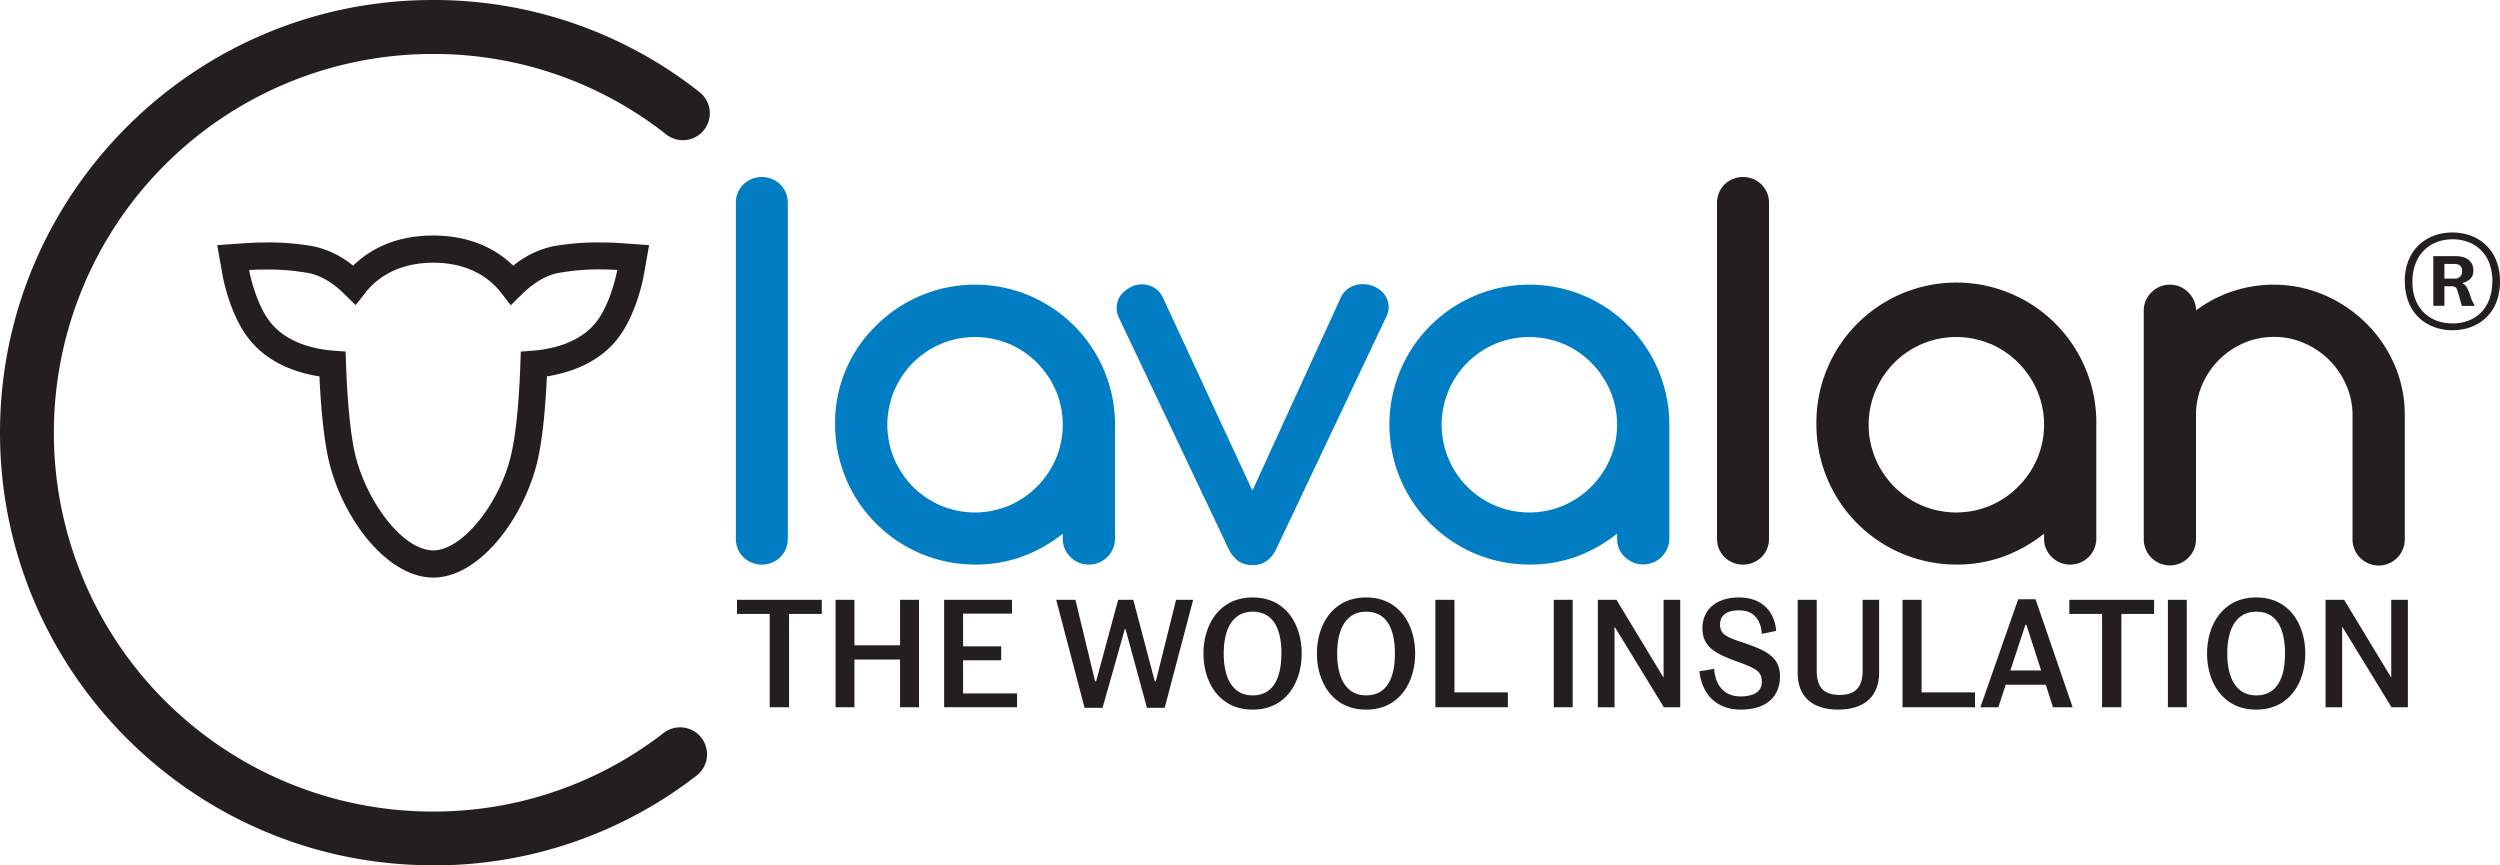 <svg viewBox="0 0 787.32 272.5" xmlns="http://www.w3.org/2000/svg"><defs><style>.cls-1{fill:#231f20;}.cls-2{fill:#007dc3;}</style></defs><g data-name="Layer 2" id="Layer_2"><g data-name="Layer 1" id="Layer_1-2"><polygon points="242.4 193.34 232.1 193.34 232.1 188.9 258.8 188.9 258.8 193.34 248.5 193.34 248.5 222.73 242.4 222.73 242.4 193.34" class="cls-1"></polygon><polygon points="263.14 188.9 269.09 188.9 269.09 203.22 283.45 203.22 283.45 188.9 289.41 188.9 289.41 222.73 283.45 222.73 283.45 207.71 269.09 207.71 269.09 222.73 263.14 222.73 263.14 188.9" class="cls-1"></polygon><polygon points="297.34 188.9 318.7 188.9 318.7 193.25 303.3 193.25 303.3 203.55 315.3 203.55 315.3 207.94 303.3 207.94 303.3 218.38 320.3 218.38 320.3 222.73 297.34 222.73 297.34 188.9" class="cls-1"></polygon><polygon points="332.63 188.9 338.68 188.9 344.87 214.55 345.2 214.55 352.14 188.9 356.91 188.9 363.67 214.55 364 214.55 370.38 188.9 375.76 188.9 366.79 222.91 361.21 222.91 354.46 198.16 354.22 198.16 347.23 222.91 341.56 222.91 332.63 188.9" class="cls-1"></polygon><path d="M379,205.81c0-8.92,4.87-17.66,15.5-17.66s15.45,8.74,15.45,17.66-4.82,17.67-15.45,17.67S379,214.74,379,205.81m24.57,0c0-8.17-2.84-13.18-9.07-13.18s-9.12,5.34-9.12,13.18S388.23,219,394.47,219s9.07-5,9.07-13.18" class="cls-1"></path><path d="M414.73,205.81c0-8.92,4.87-17.66,15.5-17.66s15.45,8.74,15.45,17.66-4.82,17.67-15.45,17.67-15.5-8.74-15.5-17.67m24.57,0c0-8.17-2.84-13.18-9.07-13.18s-9.12,5.34-9.12,13.18S424,219,430.23,219s9.07-5,9.07-13.18" class="cls-1"></path><polygon points="452.05 188.9 458.05 188.9 458.05 218.05 474.87 218.05 474.87 222.73 452.05 222.73 452.05 188.9" class="cls-1"></polygon><rect height="33.83" width="5.95" y="188.9" x="489.33" class="cls-1"></rect><polygon points="503.21 188.9 509.07 188.9 523.76 213.18 523.91 213.18 523.91 188.9 529.15 188.9 529.15 222.73 524 222.73 508.6 197.55 508.46 197.55 508.46 222.73 503.21 222.73 503.21 188.9" class="cls-1"></polygon><path d="M535.24,211.39l4.59-.76c.42,5.72,3.59,8.7,8.31,8.7,4,0,6.71-1.38,6.71-4.59,0-3.49-2-4.3-8.13-6.52-6.52-2.41-10.58-4.48-10.58-10.39,0-5.57,4-9.68,11.53-9.68,6.8,0,11.15,4,11.71,10.53l-4.53.95c-.29-4.59-2.65-7.42-7.18-7.42s-6,2.08-6,4.49c0,3.3,2.6,4.11,7.37,5.71,6.85,2.32,11.53,4.3,11.53,10.58,0,6.48-4.35,10.49-12.38,10.49-7.65,0-12.23-4.86-13-12.09" class="cls-1"></path><path d="M566.14,212V188.9h6v22.3c0,4.91,1.89,7.65,7.18,7.65s7.27-2.74,7.27-7.65V188.9h5.2v23c0,7.09-4.35,11.58-12.9,11.58-8.31,0-12.75-4.26-12.75-11.48" class="cls-1"></path><polygon points="599.16 188.9 605.16 188.9 605.16 218.05 621.98 218.05 621.98 222.73 599.16 222.73 599.16 188.9" class="cls-1"></polygon><path d="M644.27,215.64H631.66l-2.32,7.09h-5.66l11.9-34h5.48l11.67,34h-6.19Zm-11.15-4.49h9.69l-4.63-14.36h-.33Z" class="cls-1"></path><polygon points="661.99 193.34 651.69 193.34 651.69 188.9 678.38 188.9 678.38 193.34 668.08 193.34 668.08 222.73 661.99 222.73 661.99 193.34" class="cls-1"></polygon><rect height="33.83" width="5.95" y="188.9" x="682.73" class="cls-1"></rect><path d="M695.06,205.81c0-8.92,4.86-17.66,15.49-17.66S726,196.89,726,205.81s-4.82,17.67-15.45,17.67-15.49-8.74-15.49-17.67m24.56,0c0-8.17-2.83-13.18-9.07-13.18s-9.12,5.34-9.12,13.18S704.32,219,710.55,219s9.07-5,9.07-13.18" class="cls-1"></path><polygon points="732.38 188.9 738.23 188.9 752.93 213.18 753.07 213.18 753.07 188.9 758.31 188.9 758.31 222.73 753.16 222.73 737.76 197.55 737.62 197.55 737.62 222.73 732.38 222.73 732.38 188.9" class="cls-1"></polygon><path d="M757.32,88.63c0-10,6.86-15.41,15-15.41s15,5.38,15,15.41S780.5,104,772.36,104s-15-5.38-15-15.41m27.57,0c0-8.63-5.55-13.23-12.53-13.23S759.79,80,759.74,88.63s5.55,13.23,12.62,13.23,12.53-4.6,12.53-13.23m-9.37.66c1.15.45,1.69,1.76,2.26,3.28.7,2.18.91,2.59,1.4,3.21v.57h-3.82c-.33-.78-.82-2.87-1.36-4.56-.41-1.39-.82-1.64-2.26-1.64h-1.93v6.16h-3.49V80.66h6.86c3.82,0,5.75,1.72,5.75,4.56,0,2.14-1.31,3.33-3.41,3.9Zm-2.59-1.56a2.15,2.15,0,0,0,2.43-2.39c0-1.39-.7-2.22-2.43-2.22h-3.12v4.61Z" class="cls-1"></path><path d="M689.18,92.09a8.15,8.15,0,0,0-11.65,0,8,8,0,0,0-2.4,5.82v71.63a8.23,8.23,0,1,0,16.45,0V130.73a23.79,23.79,0,0,1,1.93-9.52,24.73,24.73,0,0,1,5.31-7.87,25.21,25.21,0,0,1,7.83-5.32,23.88,23.88,0,0,1,9.57-1.92,23.48,23.48,0,0,1,9.52,2,25.18,25.18,0,0,1,13.14,13.15,23.33,23.33,0,0,1,2,9.52v38.81a8.23,8.23,0,1,0,16.45,0V130.73a39.39,39.39,0,0,0-3.3-16,41.58,41.58,0,0,0-9-13.07,43,43,0,0,0-13.11-8.78,40.83,40.83,0,0,0-40.34,4.88,7.81,7.81,0,0,0-2.4-5.66" class="cls-1"></path><path d="M646.14,175.4a8,8,0,0,0,5.87,2.4,8.19,8.19,0,0,0,8.18-8.18V133.73a44.08,44.08,0,1,0-88.15,0,44.08,44.08,0,0,0,44.07,44.07,42.91,42.91,0,0,0,14.8-2.51,45.22,45.22,0,0,0,12.83-7.24v1.57a7.87,7.87,0,0,0,2.4,5.78M626.9,108.3a27.92,27.92,0,0,1,8.77,6,28.46,28.46,0,0,1,5.91,8.78,27.41,27.41,0,0,1,0,21.33,28.46,28.46,0,0,1-5.91,8.78,27.92,27.92,0,0,1-8.77,6,27.73,27.73,0,0,1-21.65,0,28,28,0,0,1-8.74-5.94,28.26,28.26,0,0,1-5.86-8.78,27.61,27.61,0,0,1,0-21.41,28.26,28.26,0,0,1,5.86-8.78,28,28,0,0,1,8.74-5.94,27.73,27.73,0,0,1,21.65,0" class="cls-1"></path><path d="M557.11,169.54V64a8.1,8.1,0,0,0-2.33-5.86,8.35,8.35,0,0,0-11.72,0,8.11,8.11,0,0,0-2.32,5.79h0V169.62h0a8.11,8.11,0,0,0,2.32,5.79,8.33,8.33,0,0,0,11.72,0,8.1,8.1,0,0,0,2.33-5.86" class="cls-1"></path><path d="M511.72,175.4a8.23,8.23,0,0,0,14-5.78V133.73a44.08,44.08,0,1,0-88.16,0,44.08,44.08,0,0,0,44.08,44.07,43,43,0,0,0,14.8-2.51,45.49,45.49,0,0,0,12.83-7.24v1.57a7.87,7.87,0,0,0,2.4,5.78m-19.25-67.1a28,28,0,0,1,8.78,6,28.43,28.43,0,0,1,5.9,8.78,27.29,27.29,0,0,1,0,21.33,28.43,28.43,0,0,1-5.9,8.78,28,28,0,0,1-8.78,6,27.71,27.71,0,0,1-21.64,0,27.58,27.58,0,0,1-14.6-14.72,27.49,27.49,0,0,1,0-21.41,27.58,27.58,0,0,1,14.6-14.72,27.71,27.71,0,0,1,21.64,0" class="cls-2"></path><path d="M432.94,90.31a8.3,8.3,0,0,0-3.74-.81,8,8,0,0,0-4,1,7,7,0,0,0-2.85,3L394.42,154.5,366.15,93.56a7.15,7.15,0,0,0-2.77-3,7.24,7.24,0,0,0-3.73-1,7,7,0,0,0-3.42.81q-4.55,2.28-4.55,6.66a6.51,6.51,0,0,0,.65,2.93l34.46,72.64a10.48,10.48,0,0,0,3.25,4.14,7.82,7.82,0,0,0,4.54,1.22q5,0,7.48-5.36L436.51,99.9a6.94,6.94,0,0,0,.82-3.09A6.8,6.8,0,0,0,436.19,93a7.67,7.67,0,0,0-3.25-2.68m0,0a8.3,8.3,0,0,0-3.74-.81,8,8,0,0,0-4,1,7,7,0,0,0-2.85,3L394.42,154.5,366.15,93.56a7.15,7.15,0,0,0-2.77-3,7.24,7.24,0,0,0-3.73-1,7,7,0,0,0-3.42.81q-4.55,2.28-4.55,6.66a6.51,6.51,0,0,0,.65,2.93l34.46,72.64a10.48,10.48,0,0,0,3.25,4.14,7.82,7.82,0,0,0,4.54,1.22q5,0,7.48-5.36L436.51,99.9a6.94,6.94,0,0,0,.82-3.09A6.8,6.8,0,0,0,436.19,93a7.67,7.67,0,0,0-3.25-2.68" class="cls-2"></path><path d="M337.1,175.4a7.93,7.93,0,0,0,5.86,2.4,8.21,8.21,0,0,0,8.19-8.18V133.73a44.08,44.08,0,0,0-75.25-31.17A42.44,42.44,0,0,0,263,133.73a44.08,44.08,0,0,0,44.08,44.07,42.9,42.9,0,0,0,14.79-2.51,45.22,45.22,0,0,0,12.83-7.24v1.57a7.84,7.84,0,0,0,2.41,5.78m-19.25-67.1a28.08,28.08,0,0,1,8.78,6,28.43,28.43,0,0,1,5.9,8.78,27.41,27.41,0,0,1,0,21.33,28.43,28.43,0,0,1-5.9,8.78,28.08,28.08,0,0,1-8.78,6,27.73,27.73,0,0,1-21.65,0,27.9,27.9,0,0,1-8.73-5.94,28.29,28.29,0,0,1-5.87-8.78,27.61,27.61,0,0,1,0-21.41,28.29,28.29,0,0,1,5.87-8.78,27.9,27.9,0,0,1,8.73-5.94,27.73,27.73,0,0,1,21.65,0" class="cls-2"></path><path d="M248.1,169.54V64a8.1,8.1,0,0,0-2.32-5.86,8.37,8.37,0,0,0-11.73,0,8.06,8.06,0,0,0-2.31,5.79h0V169.62h0a8.06,8.06,0,0,0,2.31,5.79,8.34,8.34,0,0,0,11.73,0,8.1,8.1,0,0,0,2.32-5.86" class="cls-2"></path><path d="M78.45,85c0,.18,1.85,10.14,6.49,16.23,5.41,7.09,14.91,8.81,20.09,9.2l3.81.29.13,3.82c.22,6.68.87,19.17,2.68,27.68,3.06,14.33,14.55,31,24.8,31.12,9.33-.08,21.35-15.19,24.74-31.12,1.82-8.51,2.46-21,2.69-27.68l.13-3.82,3.81-.29c5.18-.39,14.68-2.11,20.09-9.21,4.63-6.07,6.45-16,6.49-16.22h0c-.4,0-2.55-.16-5.57-.16A72.3,72.3,0,0,0,175.66,86c-4.66.91-8.76,4.18-11.38,6.76l-3.43,3.38-2.94-3.82c-3.37-4.37-9.83-9.58-21.43-9.58s-18.17,5.21-21.54,9.59L112,96.09l-3.43-3.37C106,90.14,101.85,86.87,97.18,86A72.13,72.13,0,0,0,84,84.88c-3,0-5.14.13-5.57.16m58,96.87h0c-15-.09-29.23-19.65-33.11-37.87-1.64-7.73-2.39-18.23-2.72-25.5-6.81-1.06-16.26-4-22.43-12.1-5.81-7.61-7.89-18.68-8.11-19.92L68.41,77.2l9.44-.66c.47,0,2.88-.19,6.17-.19a80.83,80.83,0,0,1,14.8,1.24,29.59,29.59,0,0,1,12.39,6.08c5-4.88,13-9.5,25.17-9.5s20.27,4.62,25.26,9.5A29.55,29.55,0,0,1,174,77.59a80.93,80.93,0,0,1,14.81-1.24c3.29,0,5.7.15,6.15.18l9.46.67-1.64,9.32c-.22,1.24-2.3,12.31-8.11,19.92-6.17,8.09-15.62,11-22.43,12.1-.33,7.28-1.08,17.78-2.72,25.5-3.88,18.22-18.09,37.78-33.07,37.87Z" class="cls-1"></path><path d="M136.25,272.5C61.12,272.5,0,211.38,0,136.25S61.12,0,136.25,0A134.9,134.9,0,0,1,220.3,29a8.48,8.48,0,0,1-10.48,13.34A118.09,118.09,0,0,0,136.25,17a119.29,119.29,0,0,0,0,238.58,118.1,118.1,0,0,0,72.94-24.9,8.49,8.49,0,0,1,10.39,13.42,134.94,134.94,0,0,1-83.33,28.44" class="cls-1"></path></g></g></svg>